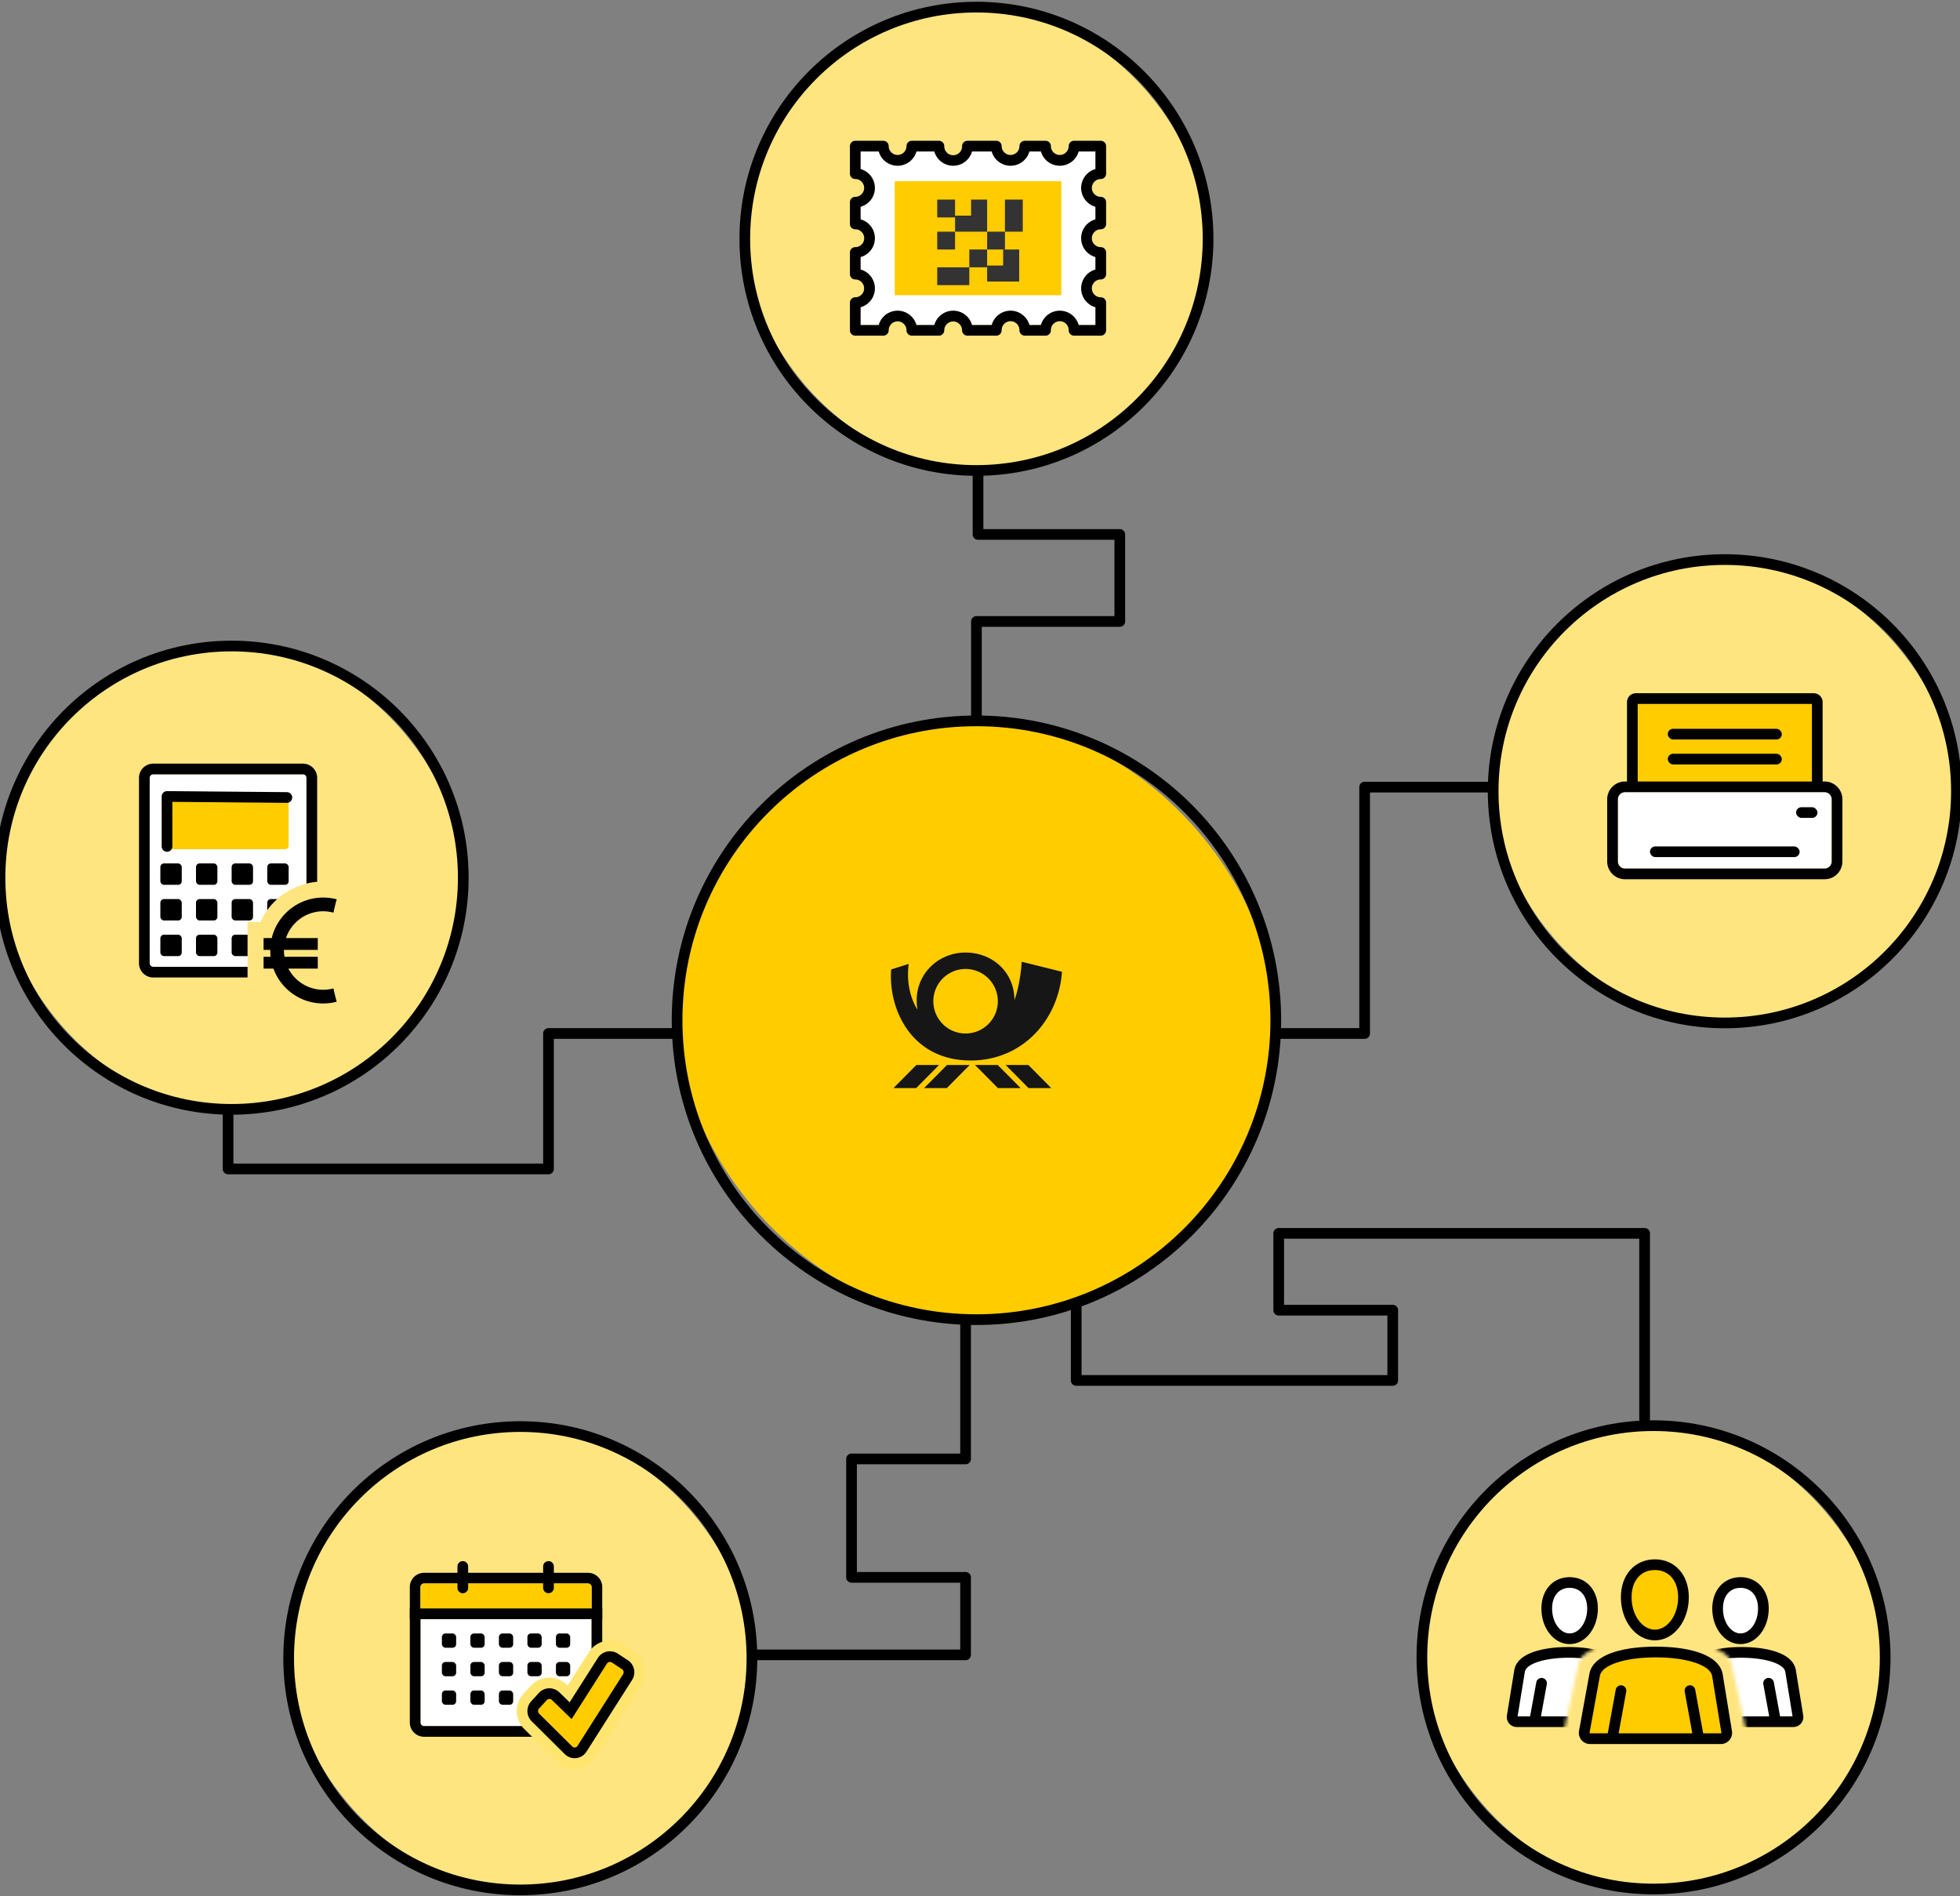 <svg width="550" height="532" viewBox="0 0 550 532" xmlns="http://www.w3.org/2000/svg" xmlns:xlink="http://www.w3.org/1999/xlink"><rect x="0" y="0" width="550" height="532" fill="#808080" stroke="none"/><defs><path d="M41.297 43.845c-.31-.37-.434-.861-.346-1.35l2.903-15.96C44.268 24.08 34.582.519 21.354.009 9.087-.464-2.931 19.031.638 19.031c7.5 0 16.533 1.717 17.3 6.555l4.585 20.839a1.65 1.65 0 0 1-.363 1.339 1.652 1.652 0 0 1-1.264.575l21.667-3.914c-.497 0-.959-.211-1.266-.58Z" id="path-1"/><path d="M41.297 43.845c-.31-.37-.434-.861-.346-1.35l2.903-15.96C44.268 24.08 34.582.519 21.354.009 9.087-.464-2.931 19.031.638 19.031c7.5 0 16.533 1.717 17.3 6.555l4.585 20.839a1.65 1.65 0 0 1-.363 1.339 1.652 1.652 0 0 1-1.264.575l21.667-3.914c-.497 0-.959-.211-1.266-.58Z" id="path-3"/></defs><g id="figures/SME/Rest-API" stroke="none" stroke-width="1" fill="none" fill-rule="evenodd"><g id="Rest-API" transform="translate(-1.5 2)"><path d="M65.5 227.753a1.5 1.5 0 0 1 1.494 1.355l.007.145L67 324.468h86.913v-36.502a1.5 1.5 0 0 1 1.356-1.493l.144-.007H210.5a1.5 1.5 0 0 1 .144 2.993l-.144.007-53.587-.001v36.503a1.5 1.5 0 0 1-1.355 1.494l-.145.006H65.501a1.5 1.5 0 0 1-1.494-1.355l-.006-.145v-96.715a1.5 1.5 0 0 1 1.5-1.5Z" id="Path-2" fill="#000000" fill-rule="nonzero"/><path d="M275.944 66.5a1.5 1.5 0 0 1 1.493 1.356l.007.144-.001 78.45h38.288a1.5 1.5 0 0 1 1.493 1.356l.007.145v24.415a1.5 1.5 0 0 1-1.356 1.493l-.144.007H277v61.614a1.5 1.5 0 0 1-1.356 1.493l-.144.007a1.5 1.5 0 0 1-1.493-1.356l-.007-.144v-63.114a1.5 1.5 0 0 1 1.356-1.493l.144-.007h38.73V149.45h-38.286a1.5 1.5 0 0 1-1.493-1.355l-.007-.144V68a1.5 1.5 0 0 1 1.5-1.5Z" id="Path-5" fill="#000000" fill-rule="nonzero"/><path d="M485.503 217.342a1.5 1.5 0 0 1 .145 2.993l-.145.007h-99.57v67.624a1.5 1.5 0 0 1-1.355 1.493l-.145.007H340.5a1.5 1.5 0 0 1-.144-2.993l.144-.007 42.433-.001v-67.623a1.5 1.5 0 0 1 1.356-1.493l.144-.007h101.07Z" id="Path-51" fill="#000000" fill-rule="nonzero"/><path d="M463.002 342.545a1.5 1.5 0 0 1 1.493 1.356l.007.144v111.19a1.5 1.5 0 0 1-2.993.145l-.007-.145-.001-109.69h-99.68v18.551h30.5a1.5 1.5 0 0 1 1.494 1.356l.007.144v19.713a1.5 1.5 0 0 1-1.356 1.494l-.144.006H303.5a1.5 1.5 0 0 1-1.493-1.355l-.007-.145v-31.67a1.5 1.5 0 0 1 2.993-.145l.007.144v30.171h85.821v-16.713h-30.5a1.5 1.5 0 0 1-1.493-1.355l-.006-.145v-21.551a1.5 1.5 0 0 1 1.355-1.493l.145-.007h102.68Z" id="Path-54" fill="#000000" fill-rule="nonzero"/><path d="M272.454 350.862a1.5 1.5 0 0 1 1.493 1.355l.007.145v54.97a1.5 1.5 0 0 1-1.355 1.493l-.145.007-30.5-.001v30.228h30.5a1.5 1.5 0 0 1 1.493 1.356l.007.145v21.742a1.5 1.5 0 0 1-1.355 1.493l-.145.007H146.5a1.5 1.5 0 0 1-.144-2.993l.144-.007h124.454v-18.743h-30.5a1.5 1.5 0 0 1-1.493-1.355l-.007-.144v-33.228a1.5 1.5 0 0 1 1.356-1.493l.144-.007 30.5-.001v-53.47a1.5 1.5 0 0 1 1.356-1.493l.144-.006Z" id="Path-57" fill="#000000" fill-rule="nonzero"/><g id="DP" transform="translate(191.5 200.253)" fill-rule="nonzero"><rect id="Rectangle" fill="#FFCC00" x="0" y="0" width="168" height="168" rx="84"/><path d="M84-1.5C36.78-1.5-1.5 36.78-1.5 84s38.28 85.5 85.5 85.5 85.5-38.28 85.5-85.5S131.22-1.5 84-1.5Zm0 3c45.563 0 82.5 36.937 82.5 82.5s-36.937 82.5-82.5 82.5S1.5 129.563 1.5 84 38.437 1.5 84 1.5Z" id="Rectangle" fill="#000000"/><path d="M75.743 96.546h6.374l-6.436 6.492h-6.375l6.437-6.492Zm-8.597 0-6.437 6.492h6.374l6.437-6.492h-6.374Zm16.45 0 6.437 6.492h6.374l-6.436-6.492h-6.375Zm8.598 0 6.437 6.492h6.374l-6.437-6.492h-6.374Zm-9.82-1.258c-16.708-.006-23.166-14.532-22.297-25.539l4.907-1.56c-.799 6.262 1.141 10.78 2.478 12.85C65.87 72.18 72.558 65.007 80.931 65c7.53-.005 13.759 5.495 13.73 13.384 1.104-3.01 1.873-7.596 2.032-10.805L108 70.394c-.904 13.273-10.859 24.898-25.627 24.894Zm7.63-16.625a9.05 9.05 0 1 0-18.1 0 9.05 9.05 0 1 0 18.1 0Z" id="Shape" fill="#161616"/></g><g id="Preis" transform="translate(0 177.753)"><rect id="Rectangle" fill="#FFE580" fill-rule="nonzero" x="1.5" y="1.5" width="130" height="130" rx="65"/><path d="M66.5 0C29.773 0 0 29.773 0 66.5 0 103.227 29.773 133 66.5 133c36.727 0 66.5-29.773 66.5-66.5C133 29.773 103.227 0 66.5 0Zm0 3C101.57 3 130 31.43 130 66.5S101.57 130 66.5 130 3 101.57 3 66.5 31.43 3 66.5 3Z" id="Rectangle" fill="#000000" fill-rule="nonzero"/><g id="Rechner" transform="translate(40.5 34.5)"><rect id="Rectangle" fill="#FFFFFF" fill-rule="nonzero" x="3" y="3" width="44" height="54" rx="1"/><g id="Group-12" transform="translate(6 28)" fill="#000000"><rect id="Rectangle" x="0" y="0" width="6" height="6" rx="1"/><rect id="Rectangle" x="10" y="0" width="6" height="6" rx="1"/><rect id="Rectangle" x="20" y="0" width="6" height="6" rx="1"/><rect id="Rectangle" x="30" y="0" width="6" height="6" rx="1"/><rect id="Rectangle" x="0" y="10" width="6" height="6" rx="1"/><rect id="Rectangle" x="10" y="10" width="6" height="6" rx="1"/><rect id="Rectangle" x="20" y="10" width="6" height="6" rx="1"/><rect id="Rectangle" x="30" y="10" width="6" height="6" rx="1"/><rect id="Rectangle" x="0" y="20" width="6" height="6" rx="1"/><rect id="Rectangle" x="10" y="20" width="6" height="6" rx="1"/><rect id="Rectangle" x="20" y="20" width="6" height="6" rx="1"/><rect id="Rectangle" x="30" y="20" width="6" height="6" rx="1"/></g><path d="M46 0H4a4 4 0 0 0-4 4v52a4 4 0 0 0 4 4h42a4 4 0 0 0 4-4V4a4 4 0 0 0-4-4Zm0 3a1 1 0 0 1 1 1v52a1 1 0 0 1-1 1H4a1 1 0 0 1-1-1V4a1 1 0 0 1 1-1h42Z" id="Rectangle" fill="#000000" fill-rule="nonzero"/><rect id="Rectangle" fill="#FFCC00" fill-rule="nonzero" x="8" y="10" width="34" height="14" rx="1"/><path d="M7.87 7.717a1.5 1.5 0 0 1 1.493 1.356l.007.144v14a1.5 1.5 0 0 1-2.994.145l-.006-.145v-14a1.5 1.5 0 0 1 1.5-1.5Z" id="Line-10" fill="#000000" fill-rule="nonzero"/><path d="M8.514 7.714 41.513 8a1.5 1.5 0 0 1 .119 2.994l-.145.006-32.999-.286A1.5 1.5 0 0 1 8.37 7.72l.144-.006Z" id="Line-10" fill="#000000" fill-rule="nonzero"/><path d="M51.325 33.08c-7.484.14-14.052 4.561-17.133 11.084l-.128.276h-3.602v17.565l4.405-.001.049.087a19.358 19.358 0 0 0 16.777 9.697c1.68 0 3.337-.216 4.939-.638l4.438-1.168-1.255-4.414a46.727 46.727 0 0 1-.832-3.412l-.96-4.692-3.354.907V46.493l3.353.905.96-4.686c.239-1.16.516-2.297.833-3.414l1.255-4.414-4.438-1.168a19.383 19.383 0 0 0-4.939-.64l-.368.004Z" id="Shape" fill="#FFE580" fill-rule="nonzero"/><path d="M51.693 63.442c-4.25 0-7.935-2.411-9.77-5.937h8.246v-3.313h-9.341a10.777 10.777 0 0 1-.145-1.758c0-.062.006-.121.006-.181h9.48V48.94h-8.915c1.461-4.367 5.582-7.517 10.44-7.517.997 0 1.963.137 2.88.385.26-1.265.563-2.51.913-3.74a14.885 14.885 0 0 0-3.794-.492c-7.002 0-12.865 4.847-14.438 11.364h-2.293v3.313h1.88c0 .06-.005.119-.005.181 0 .596.04 1.182.108 1.758h-1.983v3.313h2.765c2.072 5.706 7.544 9.783 13.966 9.783 1.312 0 2.583-.171 3.794-.49a51.227 51.227 0 0 1-.913-3.74c-.918.249-1.883.384-2.88.384Z" id="Shape" fill="#000000" fill-rule="nonzero"/></g></g><g id="Freimachung" transform="translate(210.5)" fill-rule="nonzero"><rect id="Rectangle" fill="#FFE580" x="0" y="0" width="130" height="130" rx="65"/><path d="M65-1.5C28.273-1.5-1.5 28.273-1.5 65c0 36.727 29.773 66.5 66.5 66.5 36.727 0 66.5-29.773 66.5-66.5 0-36.727-29.773-66.5-66.5-66.5Zm0 3c35.07 0 63.5 28.43 63.5 63.5s-28.43 63.5-63.5 63.5S1.5 100.07 1.5 65 29.93 1.5 65 1.5Z" id="Rectangle" fill="#000000"/><g id="Porto" transform="translate(29.5 37.5)"><path d="M66.385 41.403a4.005 4.005 0 0 1 4.004-3.994v-6.074a4.007 4.007 0 0 1-4.004-4.006c0-2.203 1.801-3.992 4.004-3.992v-6.111a4.007 4.007 0 0 1-4.004-4.004c0-2.205 1.801-3.992 4.004-3.992V1.5h-7.498a4 4 0 1 1-7.998 0h-5.818a4 4 0 1 1-7.998 0h-8.105a3.998 3.998 0 1 1-7.998 0h-7.598a4 4 0 1 1-7.998 0H1.5v7.73a3.998 3.998 0 1 1 0 7.996v6.111a3.999 3.999 0 1 1 0 7.998v6.074a4 4 0 1 1 0 7.998v7.768h7.877a3.999 3.999 0 1 1 7.998 0h7.598a4 4 0 1 1 7.998 0h8.105a4 4 0 1 1 7.998 0h5.818a4 4 0 1 1 7.998 0h7.498v-7.768a4.007 4.007 0 0 1-4.003-4.004Z" id="Shape" fill="#FFFFFF"/><path d="M9.378 0H1.5A1.5 1.5 0 0 0 0 1.5v7.73a1.5 1.5 0 0 0 1.356 1.493l.144.007a2.498 2.498 0 0 1 .165 4.99l-.165.006a1.5 1.5 0 0 0-1.5 1.5v6.111a1.5 1.5 0 0 0 1.356 1.493l.144.007a2.499 2.499 0 0 1 .165 4.993l-.165.005a1.5 1.5 0 0 0-1.5 1.5v6.074a1.5 1.5 0 0 0 1.356 1.493l.144.007a2.5 2.5 0 0 1 .165 4.993l-.165.005a1.5 1.5 0 0 0-1.5 1.5v7.768a1.5 1.5 0 0 0 1.5 1.5h7.877a1.5 1.5 0 0 0 1.493-1.356l.007-.144a2.499 2.499 0 0 1 4.993-.165l.005.165a1.5 1.5 0 0 0 1.5 1.5h7.598a1.5 1.5 0 0 0 1.5-1.5 2.5 2.5 0 0 1 4.993-.165l.005.165a1.5 1.5 0 0 0 1.5 1.5h8.105a1.5 1.5 0 0 0 1.5-1.5 2.498 2.498 0 0 1 4.993-.165l.005.165a1.5 1.5 0 0 0 1.5 1.5h5.818a1.5 1.5 0 0 0 1.5-1.5 2.498 2.498 0 0 1 4.993-.165l.005.165a1.5 1.5 0 0 0 1.5 1.5h7.498a1.5 1.5 0 0 0 1.5-1.5v-7.768a1.5 1.5 0 0 0-1.356-1.493l-.144-.007a2.507 2.507 0 0 1-2.503-2.504 2.505 2.505 0 0 1 2.34-2.489l.164-.005a1.5 1.5 0 0 0 1.5-1.5v-6.074a1.5 1.5 0 0 0-1.356-1.493l-.144-.007a2.507 2.507 0 0 1-2.504-2.506 2.504 2.504 0 0 1 2.34-2.487l.164-.005a1.5 1.5 0 0 0 1.5-1.5v-6.111a1.5 1.5 0 0 0-1.356-1.493l-.144-.007a2.507 2.507 0 0 1-2.504-2.504 2.503 2.503 0 0 1 2.34-2.487l.164-.005a1.5 1.5 0 0 0 1.5-1.5V1.5a1.5 1.5 0 0 0-1.5-1.5h-7.498a1.5 1.5 0 0 0-1.493 1.356l-.007.144a2.5 2.5 0 0 1-4.993.165l-.005-.165a1.5 1.5 0 0 0-1.5-1.5h-5.818a1.5 1.5 0 0 0-1.493 1.356l-.007.144a2.5 2.5 0 0 1-4.993.165l-.005-.165a1.5 1.5 0 0 0-1.5-1.5h-8.105a1.5 1.5 0 0 0-1.493 1.356l-.007.144a2.498 2.498 0 0 1-4.993.165l-.005-.165a1.5 1.5 0 0 0-1.5-1.5h-7.598a1.5 1.5 0 0 0-1.493 1.356l-.007.144a2.5 2.5 0 0 1-4.993.165l-.005-.165a1.5 1.5 0 0 0-1.5-1.5Zm59.51 3v4.937l-.196.06a5.501 5.501 0 0 0-3.807 5.225l.004.221a5.51 5.51 0 0 0 3.802 5.016l.197.058v3.527l-.196.06c-2.206.715-3.807 2.786-3.807 5.225l.004.221a5.512 5.512 0 0 0 3.802 5.018l.197.058v3.49l-.196.06a5.504 5.504 0 0 0-3.807 5.227l.004.221a5.51 5.51 0 0 0 3.802 5.016l.197.059v4.976h-4.704l-.061-.202a5.5 5.5 0 0 0-5.237-3.804l-.221.004a5.496 5.496 0 0 0-5.006 3.801l-.062.201h-3.229l-.061-.202a5.5 5.5 0 0 0-5.237-3.804l-.221.004a5.496 5.496 0 0 0-5.006 3.801l-.062.201h-5.516l-.06-.2a5.496 5.496 0 0 0-5.228-3.806l-.222.004a5.5 5.5 0 0 0-5.076 4.003l-5.01-.001-.061-.202a5.5 5.5 0 0 0-5.237-3.804l-.221.004a5.498 5.498 0 0 0-5.006 3.801l-.062.201H3v-4.974l.202-.061a5.501 5.501 0 0 0 3.806-5.237l-.004-.221A5.497 5.497 0 0 0 3.2 36.176L3 36.115v-3.486l.202-.061a5.502 5.502 0 0 0 3.806-5.239l-.004-.221A5.496 5.496 0 0 0 3.2 22.104L3 22.043V18.52l.202-.061a5.501 5.501 0 0 0 3.806-5.237l-.004-.221A5.494 5.494 0 0 0 3.2 7.997L3 7.936V3h5.084l.061.2a5.497 5.497 0 0 0 5.227 3.804L13.594 7A5.5 5.5 0 0 0 18.609 3.2l.06-.201h5.011l.061.201a5.5 5.5 0 0 0 5.237 3.803L29.199 7a5.498 5.498 0 0 0 5.006-3.8l.06-.2h5.518l.06.2a5.495 5.495 0 0 0 5.228 3.804L45.293 7A5.5 5.5 0 0 0 50.308 3.2l.06-.201h3.231l.06.2a5.495 5.495 0 0 0 5.228 3.804L59.109 7A5.5 5.5 0 0 0 64.124 3.2l.06-.201h4.704Z" id="Shape" fill="#000000"/><path id="Rectangle-path" fill="#FFCC00" d="M12.58 11.347h46.744v31.979H12.58z"/><g id="Group" transform="translate(24.5 16.5)" fill="#333333"><path id="Shape" d="M0 19v5h9v-5H4.5z"/><path id="Rectangle-path" d="M9 14h5v5H9z"/><path id="Shape" d="M14 18.5V23h9v-9h-4.5v4.5z"/><path id="Rectangle-path" d="M14 9h5v5h-5z"/><path id="Rectangle-path" d="M0 9h5v5H0z"/><path id="Shape" d="M19 0v9h5V0z"/><path id="Rectangle-path" d="M0 0h5v5H0z"/><path id="Shape" d="M14 0H9.5v4.5H5V9h9V4.5z"/></g></g></g><g id="Fertigung" transform="translate(420.5 155)"><rect id="Rectangle" fill="#FFE580" fill-rule="nonzero" x="0" y="0" width="130" height="130" rx="65"/><path d="M65-1.5C28.273-1.5-1.5 28.273-1.5 65c0 36.727 29.773 66.5 66.5 66.5 36.727 0 66.5-29.773 66.5-66.5 0-36.727-29.773-66.5-66.5-66.5Zm0 3c35.07 0 63.5 28.43 63.5 63.5s-28.43 63.5-63.5 63.5S1.5 100.07 1.5 65 29.93 1.5 65 1.5Z" id="Rectangle" fill="#000000" fill-rule="nonzero"/><g id="printer" transform="translate(32 37.5)"><path d="M7.058 24.977V2.5a1 1 0 0 1 1-1h49.891a1 1 0 0 1 1 1v22.477H7.058Z" id="Mask" fill="#FFCC00" fill-rule="nonzero"/><path d="M57.95 0a2.5 2.5 0 0 1 2.494 2.336l.005.164v23.842h-3V3H8.557v23.342h-3V2.5A2.5 2.5 0 0 1 7.894.005L8.058 0h49.891Z" id="Rectangle" fill="#000000" fill-rule="nonzero"/><rect id="Rectangle" fill="#FFFFFF" fill-rule="nonzero" x="3" y="27.765" width="60" height="21.429" rx="2"/><path d="M61 24.765H5a5 5 0 0 0-5 5v17.429a5 5 0 0 0 5 5h56a5 5 0 0 0 5-5V29.765a5 5 0 0 0-5-5Zm0 3a2 2 0 0 1 2 2v17.429a2 2 0 0 1-2 2H5a2 2 0 0 1-2-2V29.765a2 2 0 0 1 2-2h56Z" id="Rectangle" fill="#000000" fill-rule="nonzero"/><rect id="Rectangle" fill="#000000" x="12" y="42.98" width="42" height="3" rx="1.5"/><rect id="Rectangle" fill="#000000" x="53" y="31.98" width="6" height="3" rx="1.5"/><rect id="Rectangle" fill="#000000" x="17" y="9.98" width="32" height="3" rx="1.5"/><rect id="Rectangle" fill="#000000" x="17" y="16.98" width="32" height="3" rx="1.5"/></g></g><g id="Targetgroup" transform="translate(400.5 398)"><rect id="Rectangle" fill="#FFE580" fill-rule="nonzero" x="0" y="0" width="130" height="130" rx="65"/><path d="M65-1.5C28.273-1.5-1.5 28.273-1.5 65c0 36.727 29.773 66.5 66.5 66.5 36.727 0 66.5-29.773 66.5-66.5 0-36.727-29.773-66.5-66.5-66.5Zm0 3c35.07 0 63.5 28.43 63.5 63.5s-28.43 63.5-63.5 63.5S1.5 100.07 1.5 65 29.93 1.5 65 1.5Z" id="Rectangle" fill="#000000" fill-rule="nonzero"/><g id="targetgroup" transform="translate(18 37.5)"><g id="User" transform="translate(26.046)" fill-rule="nonzero"><path d="M3.14 50.317a1.64 1.64 0 0 1-1.267-.581c-.31-.37-.434-.86-.346-1.35l2.903-15.96c.798-4.733 9.744-6.418 17.163-6.418 7.5 0 16.533 1.717 17.3 6.555l2.584 15.839a1.65 1.65 0 0 1-.363 1.339 1.652 1.652 0 0 1-1.264.575H3.14v.001Z" id="Shape" fill="#FFCC00"/><path d="M10.346 36.574a1.5 1.5 0 0 1 2.97.396l-.018.143L10.99 49.75a1.5 1.5 0 0 1-2.97-.396l.019-.144 2.307-12.635Z" id="Shape" fill="#000000"/><path d="M30.907 35.368a1.5 1.5 0 0 1 1.713 1.065l.032.141L34.96 49.21a1.5 1.5 0 0 1-2.918.68l-.033-.14-2.308-12.636a1.5 1.5 0 0 1 1.206-1.745Z" id="Shape" fill="#000000"/><path d="m21.593 24.508-.869.006c-.288.004-.573.01-.857.019l-.845.032c-8.527.388-15.054 2.764-16.027 7.384L.052 48.118A3.139 3.139 0 0 0 .723 50.7a3.137 3.137 0 0 0 2.417 1.117h36.71c.93 0 1.808-.401 2.406-1.104a3.151 3.151 0 0 0 .701-2.554L40.373 32.32c-.636-4.013-5.292-6.415-11.834-7.355l-.763-.102a42.138 42.138 0 0 0-.78-.09l-.793-.075a48.807 48.807 0 0 0-1.632-.114l-.836-.038a56.055 56.055 0 0 0-1.277-.033l-.865-.006Zm0 3c1.38 0 2.712.055 3.98.16l.752.07.37.04.728.087c.24.031.476.064.71.1l.69.11c4.88.833 8.24 2.527 8.589 4.723l2.585 15.845c.009.055-.003.1-.026.127l-.03.024a.178.178 0 0 1-.09.022l-36.711.001c-.056 0-.095-.017-.115-.042-.022-.025-.032-.065-.021-.124l2.902-15.956c.369-2.187 3.814-3.869 8.775-4.67l.702-.106.358-.05.73-.088c.368-.041.744-.078 1.126-.11l.77-.058.392-.025.793-.039.807-.026a50.4 50.4 0 0 1 1.234-.015Z" id="Shape" fill="#000000"/><path d="M29.356 10.645c0 5.847-3.594 10.59-8.029 10.59-4.439 0-8.033-4.743-8.033-10.59 0-5.852 3.594-9.145 8.033-9.145 4.435 0 8.03 3.293 8.03 9.145Z" id="Shape" fill="#FFCC00"/><path d="M21.327 0c-5.548 0-9.533 4.262-9.533 10.645 0 6.6 4.163 12.09 9.533 12.09 5.367 0 9.53-5.49 9.53-12.09C30.856 4.263 26.872 0 21.326 0Zm0 3c3.841 0 6.53 2.876 6.53 7.645 0 5.095-3.029 9.09-6.53 9.09-3.504 0-6.533-3.994-6.533-9.09 0-4.77 2.688-7.645 6.533-7.645Z" id="Shape" fill="#000000"/></g><g id="User" transform="translate(51 3.977)"><mask id="mask-2" fill="white"><use xlink:href="#path-1"/></mask><path d="M5.857 41.577c-.397 0-.767-.17-1.013-.465a1.31 1.31 0 0 1-.277-1.08L6.89 27.265c.638-3.788 7.795-5.136 13.73-5.136 6 0 13.226 1.374 13.84 5.244l2.067 12.672c.064.389-.043.78-.29 1.07-.25.293-.617.461-1.011.461H5.857Z" id="Shape" fill="#FFFFFF" fill-rule="nonzero" mask="url(#mask-2)"/><path d="M11.328 30.529a1.5 1.5 0 0 1 2.97.395l-.02.144-1.845 10.108a1.5 1.5 0 0 1-2.97-.396l.018-.143 1.847-10.108Z" id="Shape" fill="#000000" fill-rule="nonzero" mask="url(#mask-2)"/><path d="M28.018 29.322a1.5 1.5 0 0 1 1.712 1.066l.033.14 1.846 10.109a1.5 1.5 0 0 1-2.919.68l-.032-.141-1.847-10.108a1.5 1.5 0 0 1 1.207-1.746Z" id="Shape" fill="#000000" fill-rule="nonzero" mask="url(#mask-2)"/><path d="M20.62 20.63c-1.948 0-3.918.138-5.732.416-5.343.82-8.925 2.692-9.477 5.97L3.09 39.762a2.811 2.811 0 0 0 .603 2.313 2.807 2.807 0 0 0 2.166 1h29.366c.83 0 1.617-.358 2.153-.988.536-.631.763-1.467.628-2.286l-2.067-12.67c-.71-4.476-7.162-6.503-15.32-6.503Zm.364 3c.241.003.48.007.718.014l.707.026.692.038c.229.015.455.032.678.05l.662.063.646.074c.318.04.63.083.934.132l.6.101c3.633.66 6.11 1.922 6.358 3.48l2.033 12.468H6.083l2.283-12.543c.26-1.548 2.814-2.883 6.977-3.521a35.399 35.399 0 0 1 5.277-.383l.364.002Z" id="Shape" fill="#000000" fill-rule="nonzero" mask="url(#mask-2)"/><path d="M26.83 9.839c0 4.677-2.875 8.472-6.423 8.472-3.55 0-6.426-3.795-6.426-8.472 0-4.682 2.875-7.316 6.426-7.316 3.548 0 6.424 2.635 6.424 7.316Z" id="Shape" fill="#FFFFFF" fill-rule="nonzero" mask="url(#mask-2)"/><path d="M20.407 1.023c-4.609 0-7.926 3.548-7.926 8.816 0 5.43 3.443 9.972 7.926 9.972 4.48 0 7.924-4.542 7.924-9.972 0-5.17-3.197-8.686-7.673-8.812l-.25-.004Zm0 3c2.903 0 4.924 2.163 4.924 5.816 0 3.926-2.31 6.972-4.924 6.972-2.617 0-4.926-3.046-4.926-6.972 0-3.565 1.923-5.71 4.715-5.812l.211-.004Z" id="Shape" fill="#000000" fill-rule="nonzero" mask="url(#mask-2)"/></g><g id="User" transform="matrix(-1 0 0 1 43.867 3.977)"><mask id="mask-4" fill="white"><use xlink:href="#path-3"/></mask><path d="M5.857 41.577c-.397 0-.767-.17-1.013-.465a1.31 1.31 0 0 1-.277-1.08L6.89 27.265c.638-3.788 7.795-5.136 13.73-5.136 6 0 13.226 1.374 13.84 5.244l2.067 12.672c.064.389-.043.78-.29 1.07-.25.293-.617.461-1.011.461H5.857Z" id="Shape" fill="#FFFFFF" fill-rule="nonzero" mask="url(#mask-4)"/><path d="M11.328 30.529a1.5 1.5 0 0 1 2.97.395l-.02.144-1.845 10.108a1.5 1.5 0 0 1-2.97-.396l.018-.143 1.847-10.108Z" id="Shape" fill="#000000" fill-rule="nonzero" mask="url(#mask-4)"/><path d="M28.018 29.322a1.5 1.5 0 0 1 1.712 1.066l.033.14 1.846 10.109a1.5 1.5 0 0 1-2.919.68l-.032-.141-1.847-10.108a1.5 1.5 0 0 1 1.207-1.746Z" id="Shape" fill="#000000" fill-rule="nonzero" mask="url(#mask-4)"/><path d="M20.62 20.63c-1.948 0-3.918.138-5.732.416-5.343.82-8.925 2.692-9.477 5.97L3.09 39.762a2.811 2.811 0 0 0 .603 2.313 2.807 2.807 0 0 0 2.166 1h29.366c.83 0 1.617-.358 2.153-.988.536-.631.763-1.467.628-2.286l-2.067-12.67c-.71-4.476-7.162-6.503-15.32-6.503Zm.364 3c.241.003.48.007.718.014l.707.026.692.038c.229.015.455.032.678.05l.662.063.646.074c.318.04.63.083.934.132l.6.101c3.633.66 6.11 1.922 6.358 3.48l2.033 12.468H6.083l2.283-12.543c.26-1.548 2.814-2.883 6.977-3.521a35.399 35.399 0 0 1 5.277-.383l.364.002Z" id="Shape" fill="#000000" fill-rule="nonzero" mask="url(#mask-4)"/><path d="M26.83 9.839c0 4.677-2.875 8.472-6.423 8.472-3.55 0-6.426-3.795-6.426-8.472 0-4.682 2.875-7.316 6.426-7.316 3.548 0 6.424 2.635 6.424 7.316Z" id="Shape" fill="#FFFFFF" fill-rule="nonzero" mask="url(#mask-4)"/><path d="M20.407 1.023c-4.609 0-7.926 3.548-7.926 8.816 0 5.43 3.443 9.972 7.926 9.972 4.48 0 7.924-4.542 7.924-9.972 0-5.17-3.197-8.686-7.673-8.812l-.25-.004Zm0 3c2.903 0 4.924 2.163 4.924 5.816 0 3.926-2.31 6.972-4.924 6.972-2.617 0-4.926-3.046-4.926-6.972 0-3.565 1.923-5.71 4.715-5.812l.211-.004Z" id="Shape" fill="#000000" fill-rule="nonzero" mask="url(#mask-4)"/></g></g></g><g id="Kalender" transform="translate(81 396.753)"><rect id="Rectangle" fill="#FFE580" fill-rule="nonzero" x="1.5" y="1.5" width="130" height="130" rx="65"/><path d="M66.5 0C29.773 0 0 29.773 0 66.5 0 103.227 29.773 133 66.5 133c36.727 0 66.5-29.773 66.5-66.5C133 29.773 103.227 0 66.5 0Zm0 3C101.57 3 130 31.43 130 66.5S101.57 130 66.5 130 3 101.57 3 66.5 31.43 3 66.5 3Z" id="Rectangle" fill="#000000" fill-rule="nonzero"/><g id="Kalendar" transform="translate(35.5 39.247)"><rect id="Rectangle" fill="#FFFFFF" x="3" y="6.283" width="48" height="40" rx="1"/><g id="Group-12" transform="translate(9 20.302)" fill="#000000"><rect id="Rectangle" x="0" y="0" width="4" height="4" rx="1"/><rect id="Rectangle" x="8" y="0" width="4" height="4" rx="1"/><rect id="Rectangle" x="16" y="0" width="4" height="4" rx="1"/><rect id="Rectangle" x="24" y="0" width="4" height="4" rx="1"/><rect id="Rectangle" x="32" y="0" width="4" height="4" rx="1"/><rect id="Rectangle" x="0" y="8" width="4" height="4" rx="1"/><rect id="Rectangle" x="8" y="8" width="4" height="4" rx="1"/><rect id="Rectangle" x="16" y="8" width="4" height="4" rx="1"/><rect id="Rectangle" x="24" y="8" width="4" height="4" rx="1"/><rect id="Rectangle" x="32" y="8" width="4" height="4" rx="1"/><rect id="Rectangle" x="0" y="16" width="4" height="4" rx="1"/><rect id="Rectangle" x="8" y="16" width="4" height="4" rx="1"/><rect id="Rectangle" x="16" y="16" width="4" height="4" rx="1"/><rect id="Rectangle" x="24" y="16" width="4" height="4" rx="1"/><rect id="Rectangle" x="32" y="16" width="4" height="4" rx="1"/></g><path d="M50 3.283H4a4 4 0 0 0-4 4v38a4 4 0 0 0 4 4h46a4 4 0 0 0 4-4v-38a4 4 0 0 0-4-4Zm0 3a1 1 0 0 1 1 1v38a1 1 0 0 1-1 1H4a1 1 0 0 1-1-1v-38a1 1 0 0 1 1-1h46Z" id="Rectangle" fill="#000000" fill-rule="nonzero"/><path d="M4 6.283h46a1 1 0 0 1 1 1v7H3v-7a1 1 0 0 1 1-1Z" id="Rectangle" fill="#FFCC00" fill-rule="nonzero"/><path id="Line" fill="#000000" fill-rule="nonzero" d="M54 13.283v3H0v-3z"/><path d="M14.87 0a1.5 1.5 0 0 1 1.493 1.356l.007.144v6a1.5 1.5 0 0 1-2.994.144L13.37 7.5v-6a1.5 1.5 0 0 1 1.5-1.5Z" id="Line-10" fill="#000000" fill-rule="nonzero"/><path d="M38.913 0a1.5 1.5 0 0 1 1.493 1.356l.007.144v6a1.5 1.5 0 0 1-2.993.144l-.007-.144v-6a1.5 1.5 0 0 1 1.5-1.5Z" id="Line-10" fill="#000000" fill-rule="nonzero"/><path d="M55.9 22.307a7.02 7.02 0 0 0-5.659 3.246l-5.947 9.344-.238-.232a7.02 7.02 0 0 0-10.061.298l-2.147 2.343c-2.553 2.78-2.45 7.106.234 9.765l9.272 9.199a6.968 6.968 0 0 0 4.899 2.024 6.94 6.94 0 0 0 5.868-3.245l12.78-20.093c2.065-3.238 1.14-7.546-2.073-9.656l-2.807-1.844a7.019 7.019 0 0 0-3.855-1.154l-.267.005Z" id="Shape" fill="#FFE56E" fill-rule="nonzero"/><path d="M46.253 52.294a.958.958 0 0 1-.674-.283l-9.273-9.202a1.056 1.056 0 0 1-.035-1.45l2.15-2.344a1.02 1.02 0 0 1 1.458-.043l5.524 5.356 9.899-15.552a1.02 1.02 0 0 1 1.425-.306l2.807 1.845c.47.309.608.946.305 1.421l-12.79 20.11a.942.942 0 0 1-.796.448Z" id="Shape" fill="#FFCC00" fill-rule="nonzero"/><path d="M55.937 25.309a4.02 4.02 0 0 0-3.166 1.856L44.85 39.612l-2.881-2.794a4.017 4.017 0 0 0-5.76.171l-2.148 2.344a4.055 4.055 0 0 0 .134 5.607l9.273 9.2a3.963 3.963 0 0 0 2.786 1.154c1.36 0 2.61-.704 3.332-1.847l12.786-20.1a4.039 4.039 0 0 0-1.19-5.54l-2.807-1.844a4.02 4.02 0 0 0-2.208-.66l-.229.006Zm.229 2.993c.2 0 .394.059.56.168l2.808 1.845c.47.309.608.946.305 1.421l-12.79 20.11a.942.942 0 0 1-.796.448.958.958 0 0 1-.674-.283l-9.273-9.202a1.056 1.056 0 0 1-.035-1.45l2.15-2.344a1.02 1.02 0 0 1 1.458-.043l5.524 5.356 9.899-15.552a1.02 1.02 0 0 1 .864-.474Z" id="Shape" fill="#000000" fill-rule="nonzero"/></g></g></g></g></svg>